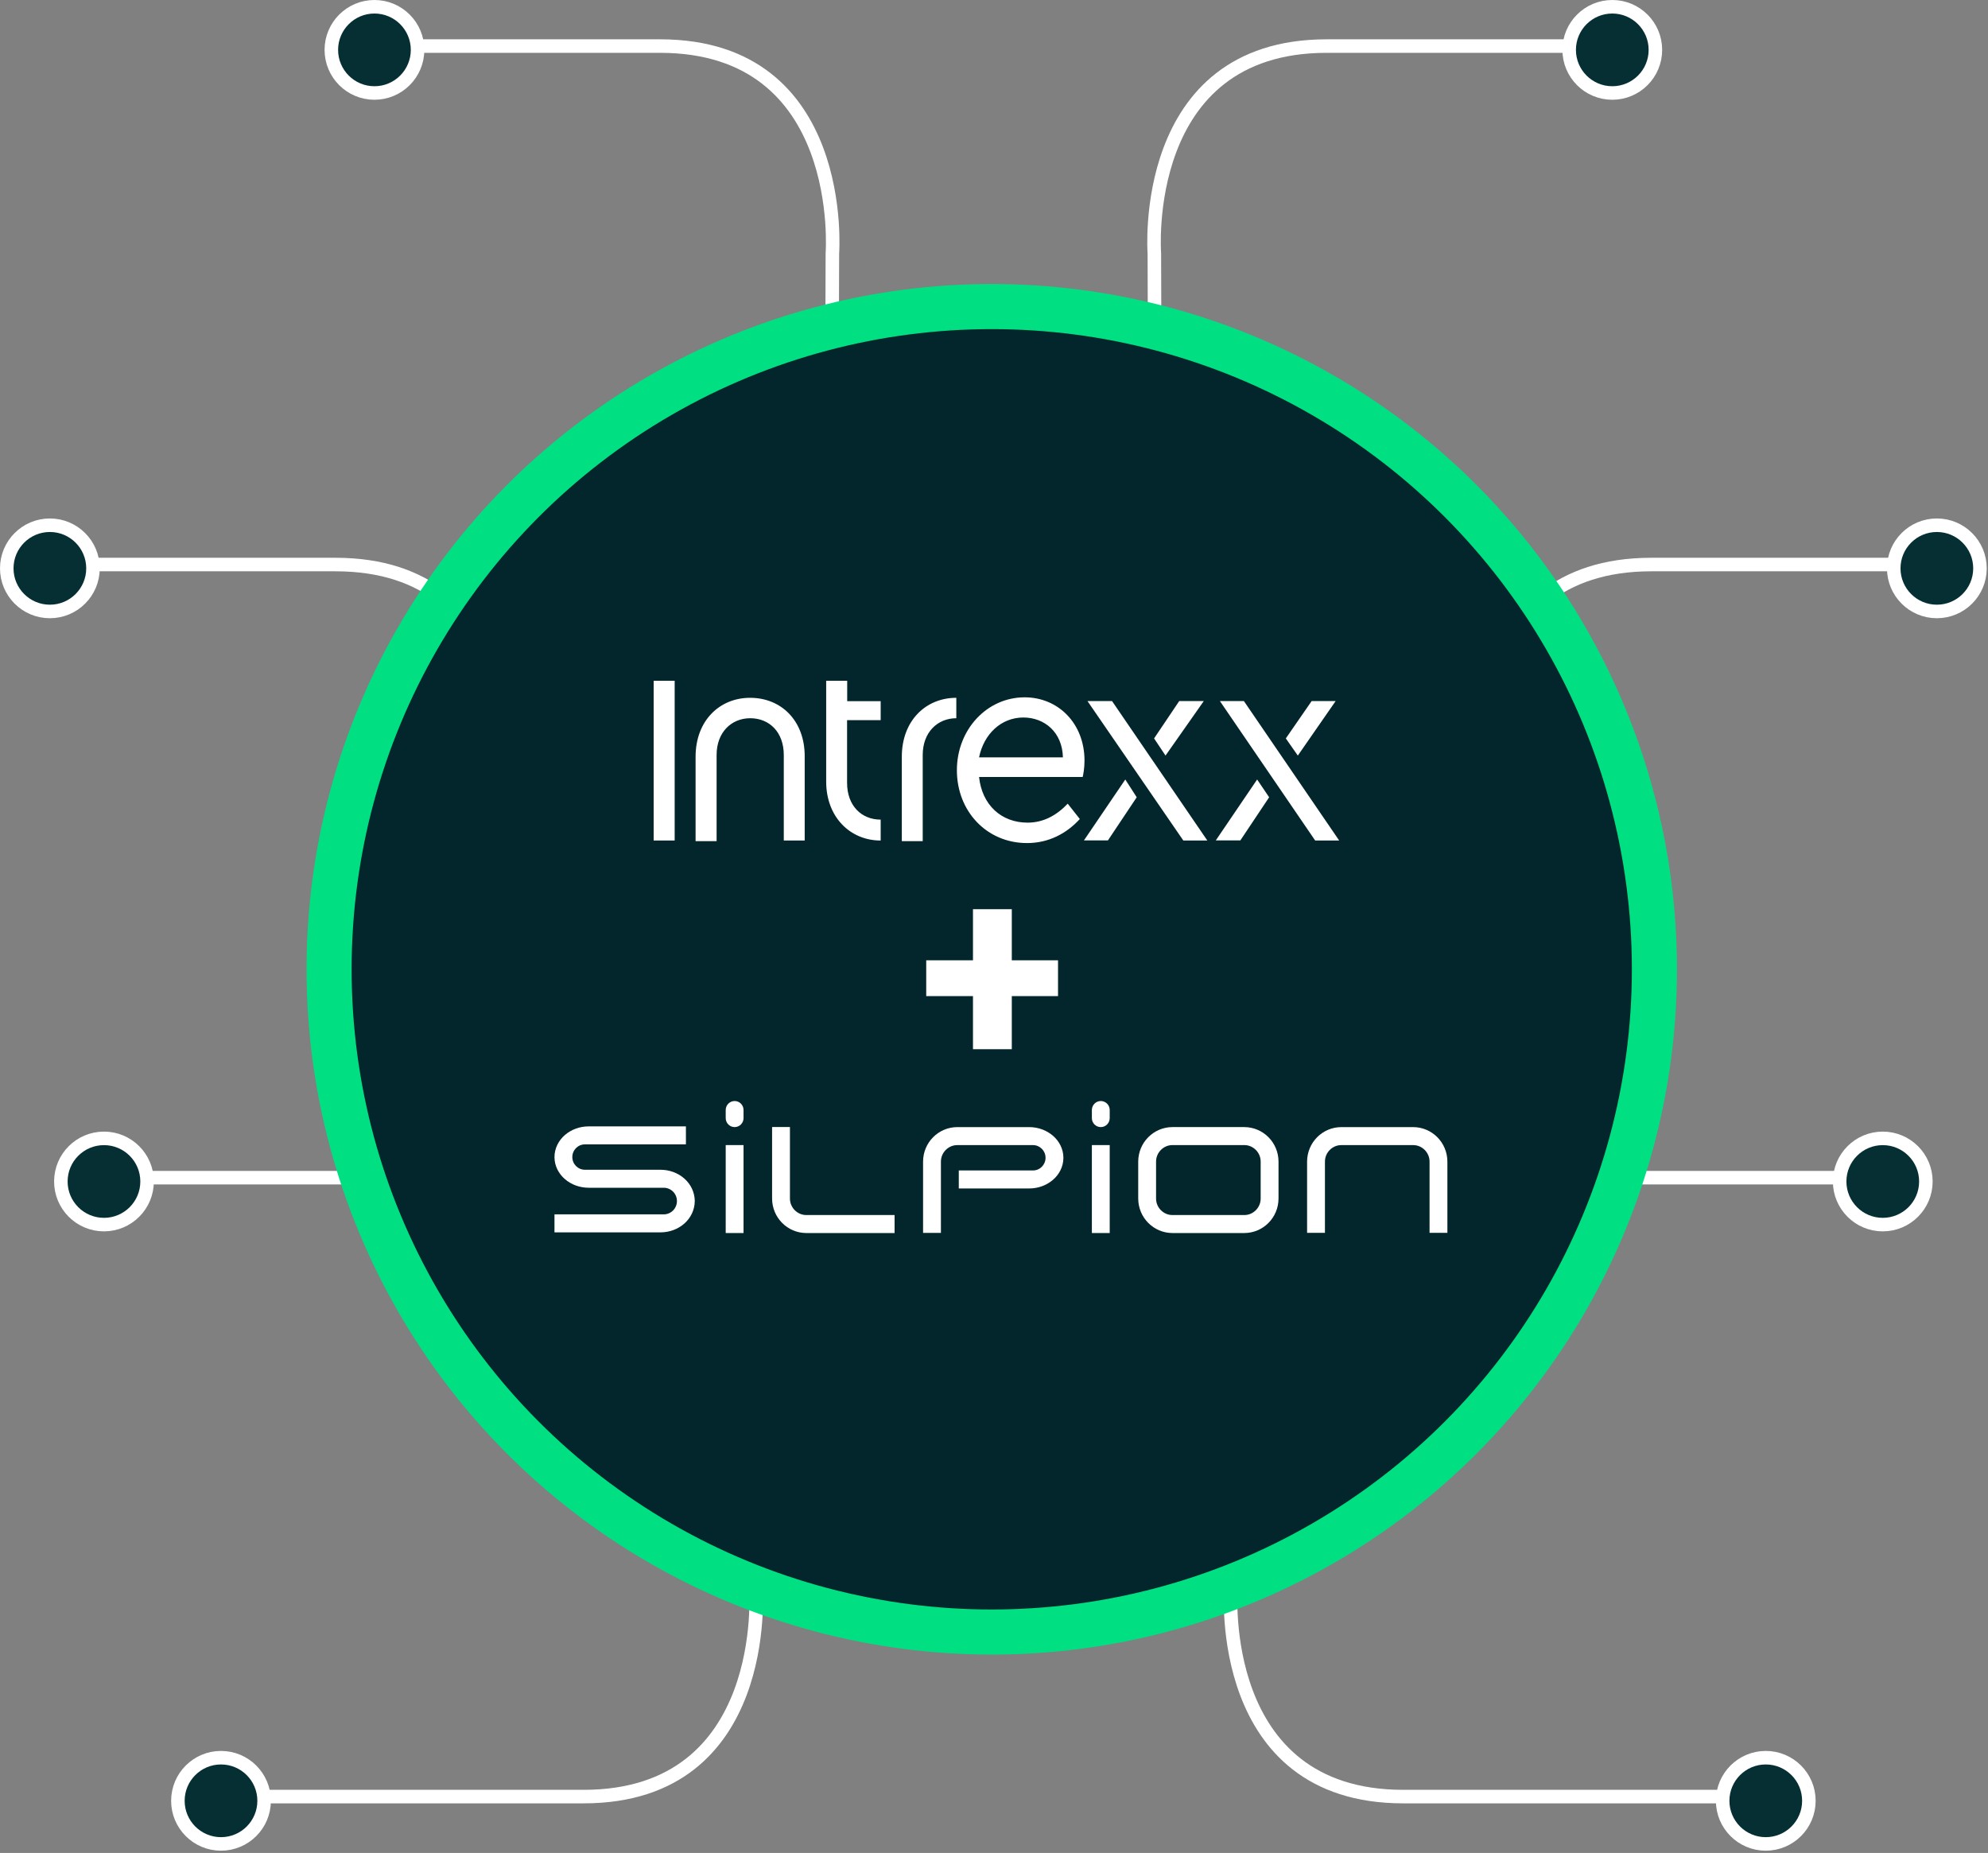 <svg width="441" height="411" viewBox="0 0 441 411" fill="none" xmlns="http://www.w3.org/2000/svg">
<rect x="0" y="0" width="441" height="411" fill="#808080" stroke="none"/>
<circle cx="49.025" cy="399.436" r="9.564" transform="rotate(-90 49.025 399.436)" fill="#062F34" stroke="white" stroke-width="3"/>
<path d="M58.961 398.5C58.961 398.5 87.742 398.5 129.461 398.5C171.18 398.5 167.68 352.5 167.68 352.5L167.461 282" stroke="white" stroke-width="3"/>
<path d="M75.93 10.219C75.93 10.219 104.711 10.219 146.43 10.219C188.148 10.219 184.648 56.219 184.648 56.219L184.43 126.719" stroke="white" stroke-width="3"/>
<circle cx="83.064" cy="11.064" r="9.564" fill="#062F34" stroke="white" stroke-width="3"/>
<path d="M3.93 125.219C3.93 125.219 32.711 125.219 74.43 125.219C116.148 125.219 112.648 171.219 112.648 171.219L112.43 241.719" stroke="white" stroke-width="3"/>
<circle cx="11.064" cy="126.064" r="9.564" fill="#062F34" stroke="white" stroke-width="3"/>
<path d="M15.93 261.219C15.93 261.219 44.711 261.219 86.43 261.219C128.148 261.219 124.648 307.219 124.648 307.219L124.43 327.719" stroke="white" stroke-width="3"/>
<circle cx="23.064" cy="262.064" r="9.564" fill="#062F34" stroke="white" stroke-width="3"/>
<circle cx="11.064" cy="11.064" r="9.564" transform="matrix(-4.37114e-08 -1 -1 4.37114e-08 402.766 410.5)" fill="#062F34" stroke="white" stroke-width="3"/>
<path d="M381.766 398.5C381.766 398.5 352.984 398.5 311.266 398.5C269.547 398.5 273.047 352.5 273.047 352.5L273.266 282" stroke="white" stroke-width="3"/>
<path d="M364.789 10.219C364.789 10.219 336.008 10.219 294.289 10.219C252.57 10.219 256.07 56.219 256.07 56.219L256.289 126.719" stroke="white" stroke-width="3"/>
<circle cx="11.064" cy="11.064" r="9.564" transform="matrix(-1 0 0 1 368.719 0)" fill="#062F34" stroke="white" stroke-width="3"/>
<path d="M436.789 125.219C436.789 125.219 408.008 125.219 366.289 125.219C324.57 125.219 328.07 171.219 328.07 171.219L328.289 241.719" stroke="white" stroke-width="3"/>
<circle cx="11.064" cy="11.064" r="9.564" transform="matrix(-1 0 0 1 440.719 115)" fill="#062F34" stroke="white" stroke-width="3"/>
<path d="M424.789 261.219C424.789 261.219 396.008 261.219 354.289 261.219C312.57 261.219 316.07 307.219 316.07 307.219L316.289 327.719" stroke="white" stroke-width="3"/>
<circle cx="11.064" cy="11.064" r="9.564" transform="matrix(-1 0 0 1 428.719 251)" fill="#062F34" stroke="white" stroke-width="3"/>
<circle cx="220" cy="215" r="147" fill="#02262B" stroke="#00E083" stroke-width="10"/>
<path d="M162.963 249.999C164.056 249.999 164.941 249.104 164.941 248.005V246.211C164.941 245.109 164.056 244.217 162.963 244.217C161.869 244.217 160.984 245.112 160.984 246.211V248.005C160.984 249.107 161.869 249.999 162.963 249.999Z" fill="white"/>
<path d="M244.189 249.999C245.283 249.999 246.168 249.104 246.168 248.005V246.211C246.168 245.109 245.279 244.217 244.189 244.217C243.099 244.217 242.211 245.112 242.211 246.211V248.005C242.211 249.107 243.096 249.999 244.189 249.999Z" fill="white"/>
<path d="M146.531 259.462H129.75C128.209 259.462 126.963 258.203 126.96 256.653V256.646C126.96 255.093 128.209 253.833 129.75 253.833H152.158V249.842H130.589C128.584 249.842 126.738 250.54 125.343 251.729C123.958 252.918 123 254.672 123 256.653C123 258.63 123.958 260.387 125.346 261.566C126.741 262.759 128.587 263.45 130.592 263.454H147.237C148.854 263.454 150.166 264.773 150.166 266.403C150.166 268.033 148.854 269.356 147.237 269.356H123V273.348H146.531C150.528 273.348 154.067 270.465 154.123 266.403C154.067 262.345 150.528 259.465 146.531 259.462Z" fill="white"/>
<path d="M175.233 249.984V265.847C175.233 266.853 175.638 267.758 176.3 268.43C176.97 269.101 177.868 269.508 178.865 269.508H198.446V273.5H178.865C174.67 273.487 171.287 270.076 171.273 265.847V249.984H175.233Z" fill="white"/>
<path d="M233.542 251.889C232.147 250.697 230.302 250.005 228.297 250.002H212.354C208.162 250.015 204.776 253.426 204.766 257.655V273.471H208.726V257.655C208.726 256.649 209.13 255.744 209.793 255.073C210.462 254.401 211.36 253.994 212.357 253.994H229.145C230.686 253.994 231.935 255.253 231.935 256.806C231.935 258.359 230.686 259.619 229.145 259.619H212.689V263.61H228.303C230.308 263.61 232.154 262.912 233.549 261.723C234.938 260.544 235.899 258.787 235.895 256.809C235.895 254.829 234.938 253.075 233.549 251.893L233.542 251.889Z" fill="white"/>
<path d="M276.023 249.998H260.084C255.889 250.011 252.505 253.422 252.492 257.651V265.848C252.505 270.077 255.889 273.487 260.084 273.5H276.023C280.219 273.487 283.602 270.077 283.615 265.848V257.651C283.602 253.422 280.219 250.011 276.023 249.998ZM279.655 265.848C279.655 266.853 279.251 267.758 278.588 268.43C277.919 269.101 277.021 269.509 276.023 269.509H260.084C259.087 269.509 258.189 269.101 257.519 268.43C256.853 267.758 256.452 266.853 256.452 265.848V257.651C256.452 256.645 256.856 255.74 257.519 255.069C258.189 254.397 259.087 253.99 260.084 253.99H276.023C277.021 253.99 277.919 254.397 278.588 255.069C279.251 255.74 279.655 256.645 279.655 257.651V265.848Z" fill="white"/>
<path d="M321.076 273.454V257.655C321.066 253.426 317.679 250.015 313.488 250.002H297.545C293.35 250.015 289.966 253.426 289.953 257.655V273.454H293.913V257.655C293.913 256.649 294.317 255.744 294.98 255.073C295.65 254.401 296.548 253.994 297.545 253.994H313.488C314.485 253.994 315.383 254.401 316.049 255.073C316.712 255.744 317.119 256.649 317.119 257.655V273.454H321.076Z" fill="white"/>
<path d="M164.941 253.99H160.984V273.498H164.941V253.99Z" fill="white"/>
<path d="M246.168 253.99H242.211V273.498H246.168V253.99Z" fill="white"/>
<path d="M234.703 213.006V220.945H205.465V213.006H234.703ZM224.449 201.668V232.723H215.836V201.668H224.449Z" fill="white"/>
<path d="M166.391 154.78C159.624 154.78 154.302 159.846 154.302 167.861V186.571H158.965V167.459C158.965 162.392 162.286 159.31 166.417 159.31C170.675 159.31 173.868 162.392 173.868 167.459V186.437H178.507V167.727C178.507 159.846 173.311 154.78 166.391 154.78ZM267.038 155.503H261.589L256.012 163.786L258.548 167.593L267.038 155.503ZM145 151H149.664V186.437H145V151ZM296.287 155.503H290.964L285.236 163.786L287.897 167.593L296.287 155.503ZM187.935 151H183.271V173.356C183.271 181.237 188.594 186.437 195.361 186.437V181.8C191.103 181.8 187.91 178.717 187.91 173.651V159.739H195.361V155.53H187.935V151ZM240.172 172.364C240.299 171.801 240.577 170.407 240.577 168.718C240.577 160.436 234.723 154.672 227.296 154.672C218.932 154.672 212.267 161.829 212.267 170.836C212.267 179.977 218.907 187 227.829 187C232.619 187 236.598 184.882 239.538 181.666L236.852 178.261C234.469 180.781 231.529 182.47 227.955 182.47C222.101 182.47 217.843 178.529 217.184 172.337H224.356H240.172V172.364ZM227.018 159.149C231.681 159.149 235.66 162.392 235.787 167.995H224.356H217.184C218.248 162.794 222.101 159.149 227.018 159.149ZM275.934 155.503H270.611L291.75 186.437H297.072L275.934 155.503ZM269.7 186.41H275.148L281.535 176.841L278.874 172.9L269.7 186.41ZM241.236 155.503L262.501 186.437H267.824L246.685 155.503H241.236ZM240.451 186.41H245.773L252.16 176.841L249.625 172.9L240.451 186.41ZM212.14 154.78C205.373 154.78 200.05 159.846 200.05 167.861V186.571H204.688V167.459C204.688 162.392 208.009 159.31 212.14 159.31C212.14 159.283 212.14 154.78 212.14 154.78Z" fill="white"/>
</svg>
